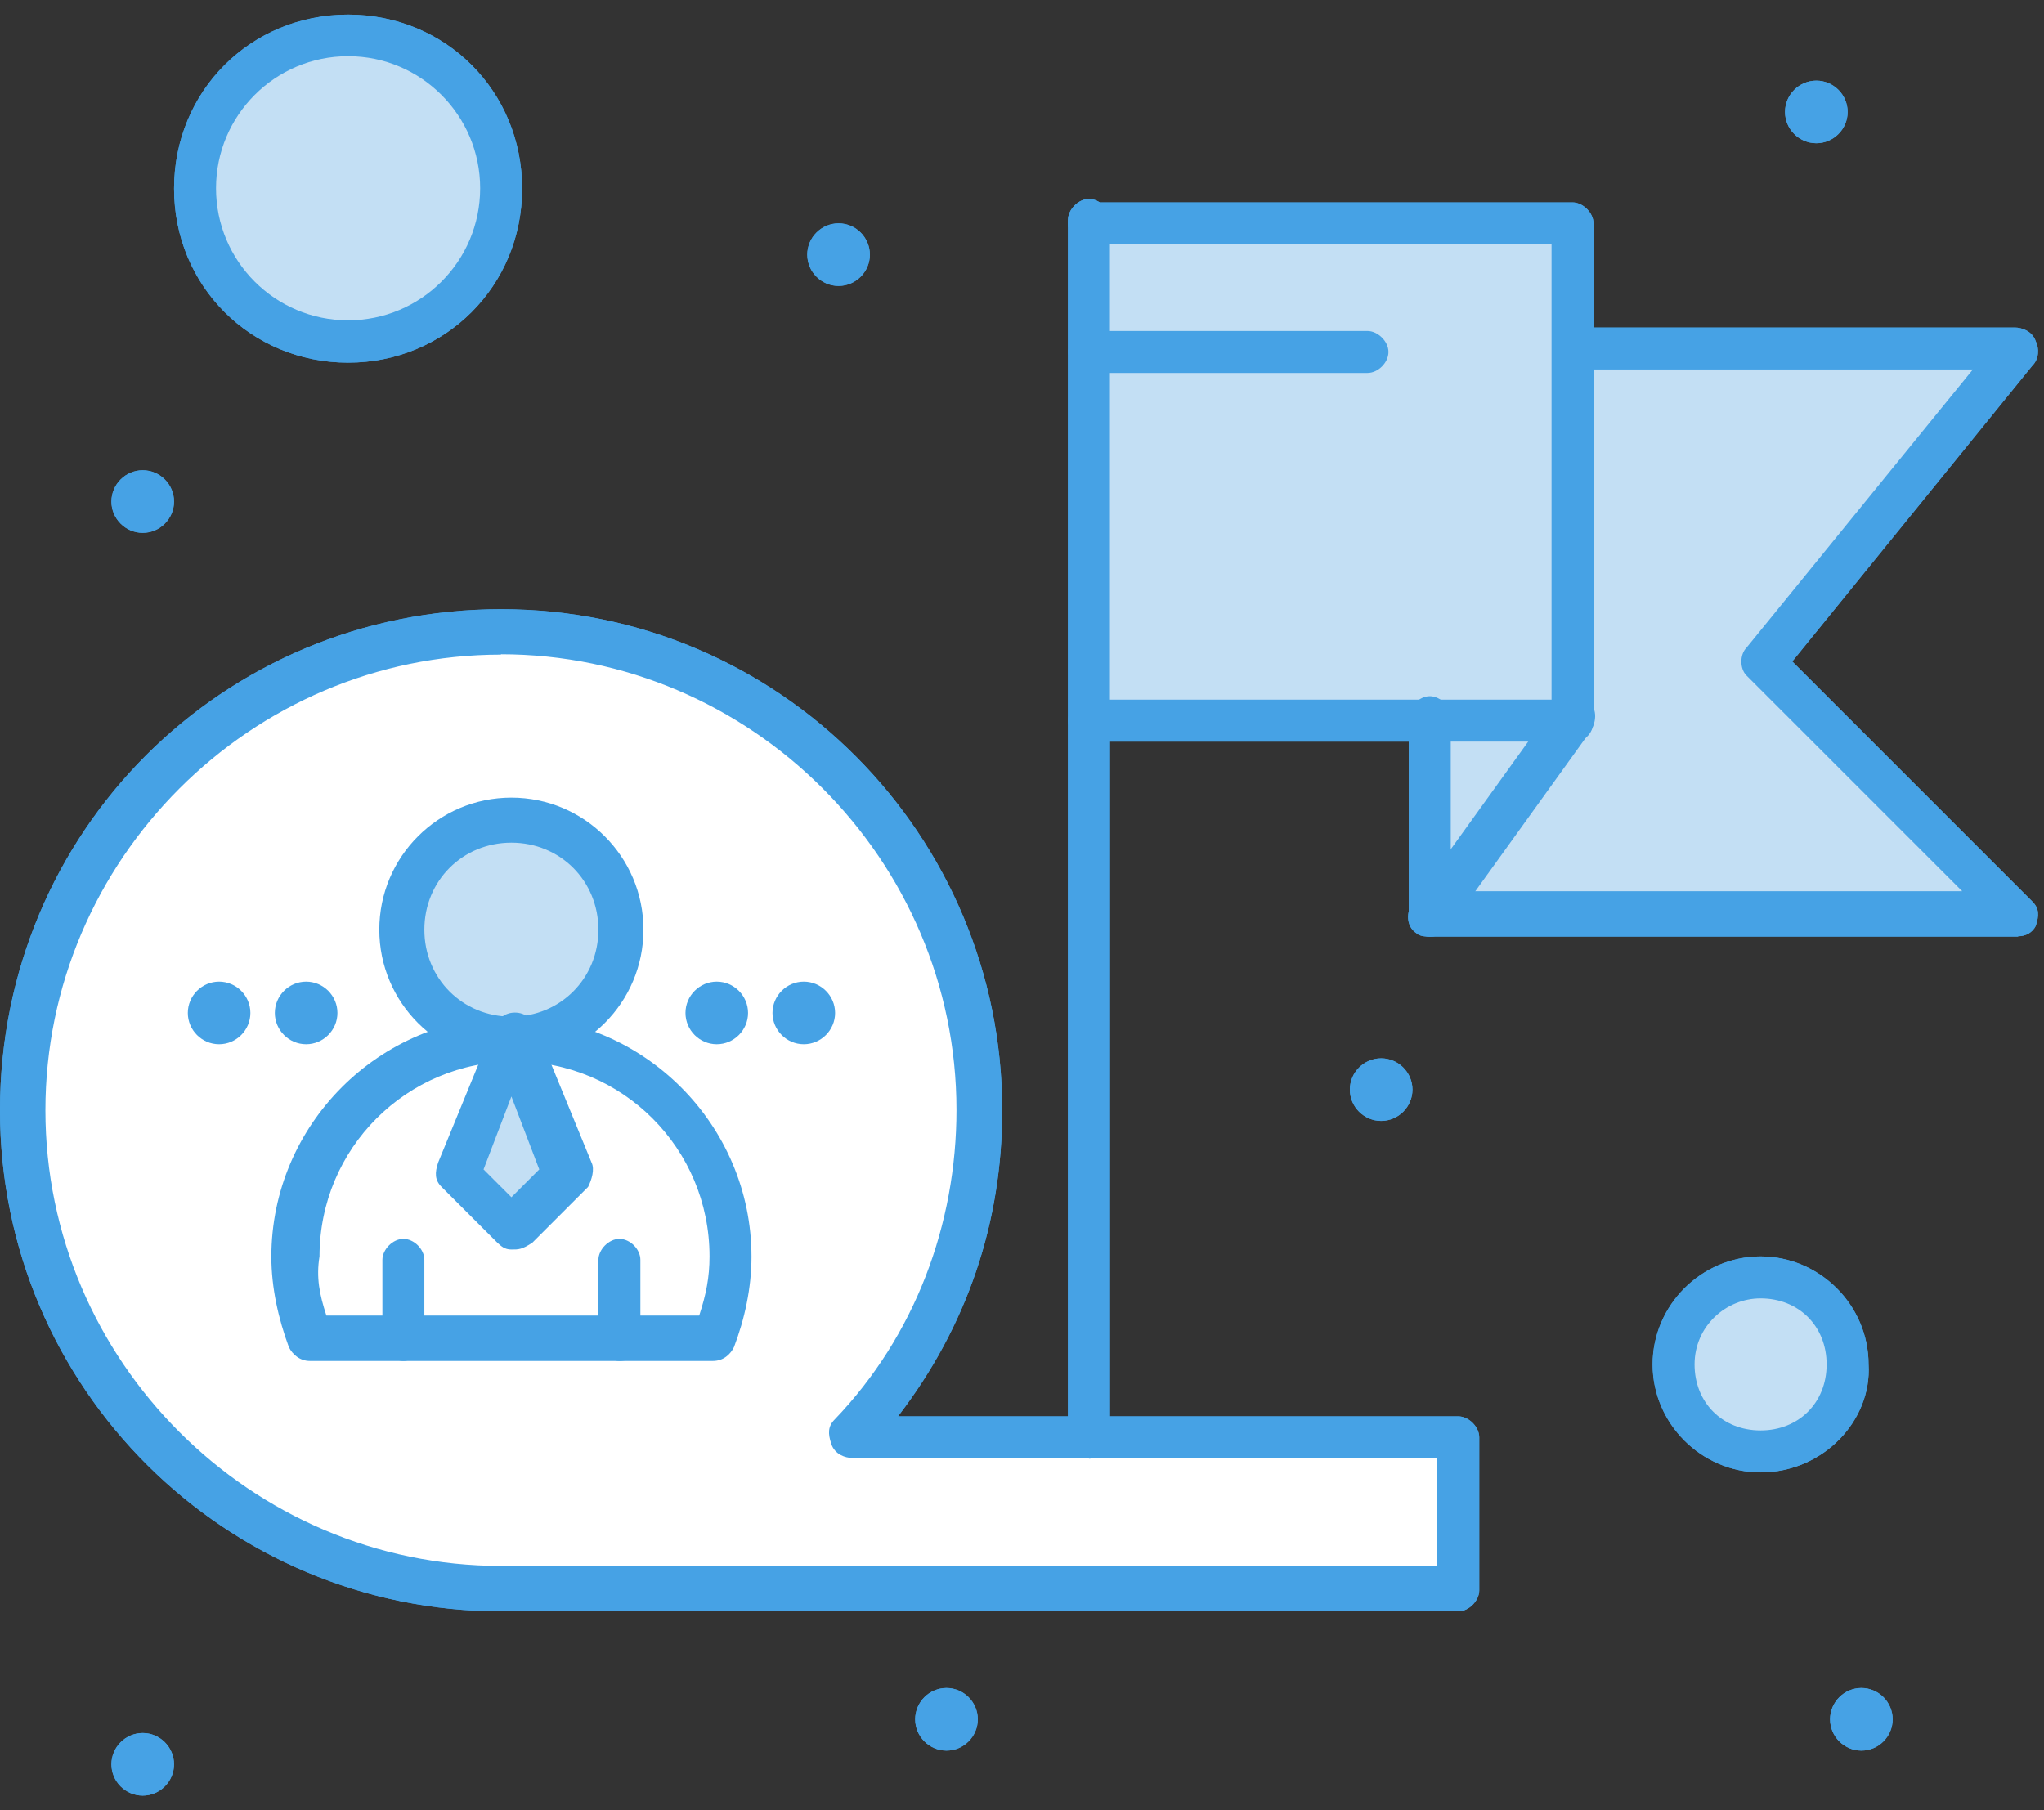 <svg xmlns="http://www.w3.org/2000/svg" width="70" height="62" viewBox="0 0 70 62" fill="none"><rect x="0" y="0" width="70" height="62" fill="#333333" stroke="none"/><path d="M49.929 49.228V54.469H17.161C8.104 54.469 0.719 47.084 0.719 38.027C0.719 28.969 8.104 21.584 17.161 21.584C26.219 21.584 33.604 28.969 33.604 38.027C33.604 42.314 31.931 46.248 29.199 49.228H49.929Z" fill="white"></path><path d="M60.294 43.633C61.967 43.633 63.274 44.94 63.274 46.613C63.274 48.285 61.967 49.593 60.294 49.593C58.622 49.593 57.315 48.285 57.315 46.613C57.315 44.94 58.74 43.633 60.294 43.633Z" fill="#C3DFF4"></path><path d="M11.919 1.219C14.817 1.219 17.16 3.563 17.16 6.46C17.16 9.358 14.817 11.701 11.919 11.701C9.022 11.701 6.678 9.358 6.678 6.46C6.678 3.563 9.022 1.219 11.919 1.219Z" fill="#C3DFF4"></path><path d="M17.515 28.144C19.541 28.144 21.213 29.816 21.213 31.842C21.213 33.868 19.541 35.54 17.515 35.54C15.489 35.54 13.816 33.868 13.816 31.842C13.816 29.816 15.489 28.144 17.515 28.144Z" fill="#C3DFF4"></path><path d="M17.515 35.529L19.424 40.182L17.515 42.078L15.607 40.182L17.515 35.529Z" fill="#C3DFF4"></path><path d="M17.515 35.529C21.685 35.529 25.018 38.863 25.018 43.032C25.018 43.986 24.782 44.94 24.417 45.776H10.472C10.118 44.94 9.871 43.986 9.871 43.032C10.107 38.863 13.452 35.529 17.492 35.529L15.584 40.17L17.492 42.078L19.4 40.17L17.492 35.529H17.515Z" fill="white"></path><path d="M53.851 24.693L48.975 31.36V24.693H53.851Z" fill="#C3DFF4"></path><path d="M69.104 11.937L60.294 22.784L69.104 31.359H48.975L53.851 24.692V11.937H69.104Z" fill="#C3DFF4"></path><path d="M37.291 7.649H53.851V24.575H37.291V7.649Z" fill="#C3DFF4"></path><path d="M63.746 57.813C64.335 57.813 64.817 58.296 64.817 58.885C64.817 59.474 64.335 59.957 63.746 59.957C63.157 59.957 62.674 59.474 62.674 58.885C62.674 58.296 63.157 57.813 63.746 57.813Z" fill="#46A2E5"></path><path d="M62.203 2.762C62.792 2.762 63.275 3.245 63.275 3.834C63.275 4.422 62.792 4.905 62.203 4.905C61.614 4.905 61.131 4.422 61.131 3.834C61.131 3.245 61.614 2.762 62.203 2.762Z" fill="#46A2E5"></path><path d="M47.3 36.247C47.889 36.247 48.372 36.73 48.372 37.319C48.372 37.908 47.889 38.391 47.3 38.391C46.711 38.391 46.228 37.908 46.228 37.319C46.228 36.73 46.711 36.247 47.3 36.247Z" fill="#46A2E5"></path><path d="M32.414 57.813C33.003 57.813 33.486 58.296 33.486 58.885C33.486 59.474 33.003 59.957 32.414 59.957C31.825 59.957 31.342 59.474 31.342 58.885C31.342 58.296 31.825 57.813 32.414 57.813Z" fill="#46A2E5"></path><path d="M28.718 7.649C29.307 7.649 29.79 8.132 29.79 8.721C29.79 9.31 29.307 9.793 28.718 9.793C28.129 9.793 27.646 9.31 27.646 8.721C27.646 8.132 28.129 7.649 28.718 7.649Z" fill="#46A2E5"></path><path d="M27.527 33.621C28.116 33.621 28.599 34.104 28.599 34.693C28.599 35.282 28.116 35.765 27.527 35.765C26.938 35.765 26.455 35.282 26.455 34.693C26.455 34.104 26.938 33.621 27.527 33.621Z" fill="#46A2E5"></path><path d="M24.546 33.621C25.135 33.621 25.618 34.104 25.618 34.693C25.618 35.282 25.135 35.765 24.546 35.765C23.957 35.765 23.475 35.282 23.475 34.693C23.475 34.104 23.957 33.621 24.546 33.621Z" fill="#46A2E5"></path><path d="M10.484 33.621C11.073 33.621 11.556 34.104 11.556 34.693C11.556 35.282 11.073 35.765 10.484 35.765C9.895 35.765 9.412 35.282 9.412 34.693C9.412 34.104 9.895 33.621 10.484 33.621Z" fill="#46A2E5"></path><path d="M7.503 33.621C8.092 33.621 8.575 34.104 8.575 34.693C8.575 35.282 8.092 35.765 7.503 35.765C6.915 35.765 6.432 35.282 6.432 34.693C6.432 34.104 6.915 33.621 7.503 33.621Z" fill="#46A2E5"></path><path d="M4.888 16.106C5.477 16.106 5.96 16.589 5.96 17.178C5.96 17.767 5.477 18.25 4.888 18.25C4.299 18.25 3.816 17.767 3.816 17.178C3.816 16.589 4.299 16.106 4.888 16.106Z" fill="#46A2E5"></path><path d="M4.888 59.355C5.477 59.355 5.96 59.838 5.96 60.427C5.96 61.016 5.477 61.499 4.888 61.499C4.299 61.499 3.816 61.016 3.816 60.427C3.816 59.838 4.299 59.355 4.888 59.355Z" fill="#46A2E5"></path><path d="M17.513 36.364C15.016 36.364 12.99 34.338 12.99 31.841C12.99 29.344 15.016 27.318 17.513 27.318C20.01 27.318 22.036 29.344 22.036 31.841C22.036 34.338 20.01 36.364 17.513 36.364ZM17.513 28.861C15.841 28.861 14.533 30.169 14.533 31.841C14.533 33.514 15.841 34.821 17.513 34.821C19.186 34.821 20.493 33.514 20.493 31.841C20.493 30.169 19.186 28.861 17.513 28.861Z" fill="#46A2E5"></path><path d="M13.814 46.612C13.461 46.612 13.096 46.259 13.096 45.894V43.149C13.096 42.796 13.449 42.431 13.814 42.431C14.179 42.431 14.533 42.784 14.533 43.149V45.894C14.533 46.247 14.179 46.612 13.814 46.612Z" fill="#46A2E5"></path><path d="M21.213 46.612C20.859 46.612 20.494 46.259 20.494 45.894V43.149C20.494 42.796 20.848 42.431 21.213 42.431C21.578 42.431 21.931 42.784 21.931 43.149V45.894C22.049 46.247 21.695 46.612 21.213 46.612Z" fill="#46A2E5"></path><path d="M17.514 42.796C17.278 42.796 17.16 42.678 17.031 42.56L15.123 40.652C14.887 40.417 14.887 40.169 15.005 39.816L16.913 35.164C17.031 34.928 17.267 34.681 17.632 34.681C17.997 34.681 18.232 34.916 18.35 35.164L20.258 39.816C20.376 40.052 20.258 40.417 20.14 40.652L18.232 42.56C17.879 42.796 17.761 42.796 17.514 42.796ZM16.56 40.052L17.514 41.006L18.468 40.052L17.514 37.555L16.56 40.052Z" fill="#46A2E5"></path><path d="M24.428 46.612H10.612C10.259 46.612 10.011 46.377 9.894 46.141C9.54 45.187 9.293 44.115 9.293 43.044C9.293 38.521 12.991 34.822 17.514 34.822C22.037 34.822 25.736 38.521 25.736 43.044C25.736 44.115 25.5 45.187 25.135 46.141C25.017 46.377 24.782 46.612 24.416 46.612H24.428ZM11.201 45.058H23.945C24.181 44.339 24.299 43.75 24.299 43.032C24.299 39.333 21.319 36.353 17.62 36.353C13.922 36.353 10.942 39.333 10.942 43.032C10.824 43.75 10.942 44.339 11.178 45.058H11.201Z" fill="#46A2E5"></path><path d="M69.106 32.077H48.965C48.611 32.077 48.246 31.724 48.246 31.359V24.563C48.246 24.209 48.599 23.844 48.965 23.844C49.33 23.844 49.683 24.198 49.683 24.563V30.523H67.198L59.812 23.137C59.577 22.902 59.577 22.419 59.812 22.183L67.563 12.655H53.864C53.511 12.655 53.146 12.301 53.146 11.936C53.146 11.571 53.499 11.218 53.864 11.218H69C69.235 11.218 69.6 11.336 69.718 11.689C69.836 11.925 69.836 12.29 69.6 12.525L61.379 22.655L69.6 30.876C69.836 31.111 69.836 31.347 69.718 31.712C69.6 31.948 69.365 32.066 69.117 32.066L69.106 32.077Z" fill="#46A2E5"></path><path d="M53.853 25.4H37.293C36.939 25.4 36.574 25.047 36.574 24.682C36.574 24.317 36.928 23.963 37.293 23.963H53.135V8.369H37.293C36.939 8.369 36.574 8.015 36.574 7.65C36.574 7.285 36.928 6.932 37.293 6.932H53.853C54.206 6.932 54.572 7.285 54.572 7.65V24.694C54.572 25.047 54.336 25.412 53.853 25.412V25.4Z" fill="#46A2E5"></path><path d="M46.831 12.773H37.303C36.949 12.773 36.584 12.42 36.584 12.054C36.584 11.689 36.937 11.336 37.303 11.336H46.831C47.184 11.336 47.55 11.689 47.55 12.054C47.55 12.42 47.196 12.773 46.831 12.773Z" fill="#46A2E5"></path><path d="M48.976 32.078C48.858 32.078 48.622 32.078 48.505 31.96C48.151 31.725 48.151 31.242 48.387 30.889L53.275 24.093C53.51 23.739 53.993 23.739 54.347 23.975C54.7 24.21 54.7 24.693 54.465 25.047L49.576 31.843C49.459 31.96 49.223 32.078 48.976 32.078Z" fill="#46A2E5"></path><path d="M37.293 49.946C36.939 49.946 36.574 49.593 36.574 49.227V7.532C36.574 7.179 36.928 6.813 37.293 6.813C37.658 6.813 38.011 7.167 38.011 7.532V49.239C38.011 49.71 37.658 49.958 37.293 49.958V49.946Z" fill="#46A2E5"></path><path d="M49.929 55.188H17.161C7.75 55.188 0 47.567 0 38.026C0 28.486 7.621 20.865 17.161 20.865C26.702 20.865 34.322 28.615 34.322 38.026C34.322 41.843 33.133 45.411 30.753 48.509H49.94C50.294 48.509 50.659 48.862 50.659 49.228V54.469C50.659 54.822 50.306 55.188 49.94 55.188H49.929ZM17.161 22.42C8.586 22.42 1.555 29.452 1.555 38.026C1.555 46.601 8.586 53.633 17.161 53.633H49.21V49.934H29.187C28.951 49.934 28.586 49.816 28.468 49.451C28.351 49.098 28.351 48.851 28.586 48.615C31.331 45.753 32.756 41.937 32.756 38.015C32.756 29.44 25.724 22.408 17.149 22.408L17.161 22.42Z" fill="#46A2E5"></path><path d="M11.921 12.42C8.588 12.42 5.961 9.793 5.961 6.46C5.961 3.127 8.576 0.5 11.921 0.5C15.266 0.5 17.881 3.127 17.881 6.46C17.881 9.793 15.254 12.42 11.921 12.42ZM11.921 1.925C9.424 1.925 7.398 3.951 7.398 6.448C7.398 8.945 9.424 10.971 11.921 10.971C14.418 10.971 16.444 8.945 16.444 6.448C16.444 3.951 14.418 1.925 11.921 1.925Z" fill="#46A2E5"></path><path d="M60.294 50.429C58.268 50.429 56.596 48.757 56.596 46.731C56.596 44.705 58.268 43.032 60.294 43.032C62.32 43.032 63.992 44.705 63.992 46.731C64.11 48.639 62.45 50.429 60.294 50.429ZM60.294 44.469C59.105 44.469 58.033 45.423 58.033 46.731C58.033 48.038 58.987 48.992 60.294 48.992C61.602 48.992 62.556 48.038 62.556 46.731C62.556 45.423 61.602 44.469 60.294 44.469Z" fill="#46A2E5"></path><path d="M49.929 49.228V54.469H17.161C8.104 54.469 0.719 47.084 0.719 38.027C0.719 28.969 8.104 21.584 17.161 21.584C26.219 21.584 33.604 28.969 33.604 38.027C33.604 42.314 31.931 46.248 29.199 49.228H49.929Z" fill="white"></path><path d="M60.294 43.633C61.967 43.633 63.274 44.94 63.274 46.613C63.274 48.285 61.967 49.593 60.294 49.593C58.622 49.593 57.315 48.285 57.315 46.613C57.315 44.94 58.74 43.633 60.294 43.633Z" fill="#C3DFF4"></path><path d="M11.919 1.219C14.817 1.219 17.16 3.563 17.16 6.46C17.16 9.358 14.817 11.701 11.919 11.701C9.022 11.701 6.678 9.358 6.678 6.46C6.678 3.563 9.022 1.219 11.919 1.219Z" fill="#C3DFF4"></path><path d="M17.515 28.144C19.541 28.144 21.213 29.816 21.213 31.842C21.213 33.868 19.541 35.54 17.515 35.54C15.489 35.54 13.816 33.868 13.816 31.842C13.816 29.816 15.489 28.144 17.515 28.144Z" fill="#C3DFF4"></path><path d="M17.515 35.529L19.424 40.182L17.515 42.078L15.607 40.182L17.515 35.529Z" fill="#C3DFF4"></path><path d="M17.515 35.529C21.685 35.529 25.018 38.863 25.018 43.032C25.018 43.986 24.782 44.94 24.417 45.776H10.472C10.118 44.94 9.871 43.986 9.871 43.032C10.107 38.863 13.452 35.529 17.492 35.529L15.584 40.17L17.492 42.078L19.4 40.17L17.492 35.529H17.515Z" fill="white"></path><path d="M53.851 24.693L48.975 31.36V24.693H53.851Z" fill="#C3DFF4"></path><path d="M69.104 11.937L60.294 22.784L69.104 31.359H48.975L53.851 24.692V11.937H69.104Z" fill="#C3DFF4"></path><path d="M37.291 7.649H53.851V24.575H37.291V7.649Z" fill="#C3DFF4"></path><path d="M63.746 57.813C64.335 57.813 64.817 58.296 64.817 58.885C64.817 59.474 64.335 59.957 63.746 59.957C63.157 59.957 62.674 59.474 62.674 58.885C62.674 58.296 63.157 57.813 63.746 57.813Z" fill="#46A2E5"></path><path d="M62.203 2.762C62.792 2.762 63.275 3.245 63.275 3.834C63.275 4.422 62.792 4.905 62.203 4.905C61.614 4.905 61.131 4.422 61.131 3.834C61.131 3.245 61.614 2.762 62.203 2.762Z" fill="#46A2E5"></path><path d="M47.3 36.247C47.889 36.247 48.372 36.73 48.372 37.319C48.372 37.908 47.889 38.391 47.3 38.391C46.711 38.391 46.228 37.908 46.228 37.319C46.228 36.73 46.711 36.247 47.3 36.247Z" fill="#46A2E5"></path><path d="M32.414 57.813C33.003 57.813 33.486 58.296 33.486 58.885C33.486 59.474 33.003 59.957 32.414 59.957C31.825 59.957 31.342 59.474 31.342 58.885C31.342 58.296 31.825 57.813 32.414 57.813Z" fill="#46A2E5"></path><path d="M28.718 7.649C29.307 7.649 29.79 8.132 29.79 8.721C29.79 9.31 29.307 9.793 28.718 9.793C28.129 9.793 27.646 9.31 27.646 8.721C27.646 8.132 28.129 7.649 28.718 7.649Z" fill="#46A2E5"></path><path d="M27.527 33.621C28.116 33.621 28.599 34.104 28.599 34.693C28.599 35.282 28.116 35.765 27.527 35.765C26.938 35.765 26.455 35.282 26.455 34.693C26.455 34.104 26.938 33.621 27.527 33.621Z" fill="#46A2E5"></path><path d="M24.546 33.621C25.135 33.621 25.618 34.104 25.618 34.693C25.618 35.282 25.135 35.765 24.546 35.765C23.957 35.765 23.475 35.282 23.475 34.693C23.475 34.104 23.957 33.621 24.546 33.621Z" fill="#46A2E5"></path><path d="M10.484 33.621C11.073 33.621 11.556 34.104 11.556 34.693C11.556 35.282 11.073 35.765 10.484 35.765C9.895 35.765 9.412 35.282 9.412 34.693C9.412 34.104 9.895 33.621 10.484 33.621Z" fill="#46A2E5"></path><path d="M7.503 33.621C8.092 33.621 8.575 34.104 8.575 34.693C8.575 35.282 8.092 35.765 7.503 35.765C6.915 35.765 6.432 35.282 6.432 34.693C6.432 34.104 6.915 33.621 7.503 33.621Z" fill="#46A2E5"></path><path d="M4.888 16.106C5.477 16.106 5.96 16.589 5.96 17.178C5.96 17.767 5.477 18.25 4.888 18.25C4.299 18.25 3.816 17.767 3.816 17.178C3.816 16.589 4.299 16.106 4.888 16.106Z" fill="#46A2E5"></path><path d="M4.888 59.355C5.477 59.355 5.96 59.838 5.96 60.427C5.96 61.016 5.477 61.499 4.888 61.499C4.299 61.499 3.816 61.016 3.816 60.427C3.816 59.838 4.299 59.355 4.888 59.355Z" fill="#46A2E5"></path><path d="M17.513 36.364C15.016 36.364 12.99 34.338 12.99 31.841C12.99 29.344 15.016 27.318 17.513 27.318C20.01 27.318 22.036 29.344 22.036 31.841C22.036 34.338 20.01 36.364 17.513 36.364ZM17.513 28.861C15.841 28.861 14.533 30.169 14.533 31.841C14.533 33.514 15.841 34.821 17.513 34.821C19.186 34.821 20.493 33.514 20.493 31.841C20.493 30.169 19.186 28.861 17.513 28.861Z" fill="#46A2E5"></path><path d="M13.814 46.612C13.461 46.612 13.096 46.259 13.096 45.894V43.149C13.096 42.796 13.449 42.431 13.814 42.431C14.179 42.431 14.533 42.784 14.533 43.149V45.894C14.533 46.247 14.179 46.612 13.814 46.612Z" fill="#46A2E5"></path><path d="M21.213 46.612C20.859 46.612 20.494 46.259 20.494 45.894V43.149C20.494 42.796 20.848 42.431 21.213 42.431C21.578 42.431 21.931 42.784 21.931 43.149V45.894C22.049 46.247 21.695 46.612 21.213 46.612Z" fill="#46A2E5"></path><path d="M17.514 42.796C17.278 42.796 17.16 42.678 17.031 42.56L15.123 40.652C14.887 40.417 14.887 40.169 15.005 39.816L16.913 35.164C17.031 34.928 17.267 34.681 17.632 34.681C17.997 34.681 18.232 34.916 18.35 35.164L20.258 39.816C20.376 40.052 20.258 40.417 20.14 40.652L18.232 42.56C17.879 42.796 17.761 42.796 17.514 42.796ZM16.56 40.052L17.514 41.006L18.468 40.052L17.514 37.555L16.56 40.052Z" fill="#46A2E5"></path><path d="M24.428 46.612H10.612C10.259 46.612 10.011 46.377 9.894 46.141C9.54 45.187 9.293 44.115 9.293 43.044C9.293 38.521 12.991 34.822 17.514 34.822C22.037 34.822 25.736 38.521 25.736 43.044C25.736 44.115 25.5 45.187 25.135 46.141C25.017 46.377 24.782 46.612 24.416 46.612H24.428ZM11.201 45.058H23.945C24.181 44.339 24.299 43.75 24.299 43.032C24.299 39.333 21.319 36.353 17.62 36.353C13.922 36.353 10.942 39.333 10.942 43.032C10.824 43.75 10.942 44.339 11.178 45.058H11.201Z" fill="#46A2E5"></path><path d="M69.106 32.077H48.965C48.611 32.077 48.246 31.724 48.246 31.359V24.563C48.246 24.209 48.599 23.844 48.965 23.844C49.33 23.844 49.683 24.198 49.683 24.563V30.523H67.198L59.812 23.137C59.577 22.902 59.577 22.419 59.812 22.183L67.563 12.655H53.864C53.511 12.655 53.146 12.301 53.146 11.936C53.146 11.571 53.499 11.218 53.864 11.218H69C69.235 11.218 69.6 11.336 69.718 11.689C69.836 11.925 69.836 12.29 69.6 12.525L61.379 22.655L69.6 30.876C69.836 31.111 69.836 31.347 69.718 31.712C69.6 31.948 69.365 32.066 69.117 32.066L69.106 32.077Z" fill="#46A2E5"></path><path d="M53.853 25.4H37.293C36.939 25.4 36.574 25.047 36.574 24.682C36.574 24.317 36.928 23.963 37.293 23.963H53.135V8.369H37.293C36.939 8.369 36.574 8.015 36.574 7.65C36.574 7.285 36.928 6.932 37.293 6.932H53.853C54.206 6.932 54.572 7.285 54.572 7.65V24.694C54.572 25.047 54.336 25.412 53.853 25.412V25.4Z" fill="#46A2E5"></path><path d="M46.831 12.773H37.303C36.949 12.773 36.584 12.42 36.584 12.054C36.584 11.689 36.937 11.336 37.303 11.336H46.831C47.184 11.336 47.55 11.689 47.55 12.054C47.55 12.42 47.196 12.773 46.831 12.773Z" fill="#46A2E5"></path><path d="M48.976 32.078C48.858 32.078 48.622 32.078 48.505 31.96C48.151 31.725 48.151 31.242 48.387 30.889L53.275 24.093C53.51 23.739 53.993 23.739 54.347 23.975C54.7 24.21 54.7 24.693 54.465 25.047L49.576 31.843C49.459 31.96 49.223 32.078 48.976 32.078Z" fill="#46A2E5"></path><path d="M37.293 49.946C36.939 49.946 36.574 49.593 36.574 49.227V7.532C36.574 7.179 36.928 6.813 37.293 6.813C37.658 6.813 38.011 7.167 38.011 7.532V49.239C38.011 49.71 37.658 49.958 37.293 49.958V49.946Z" fill="#46A2E5"></path><path d="M49.929 55.188H17.161C7.75 55.188 0 47.567 0 38.026C0 28.486 7.621 20.865 17.161 20.865C26.702 20.865 34.322 28.615 34.322 38.026C34.322 41.843 33.133 45.411 30.753 48.509H49.94C50.294 48.509 50.659 48.862 50.659 49.228V54.469C50.659 54.822 50.306 55.188 49.94 55.188H49.929ZM17.161 22.42C8.586 22.42 1.555 29.452 1.555 38.026C1.555 46.601 8.586 53.633 17.161 53.633H49.21V49.934H29.187C28.951 49.934 28.586 49.816 28.468 49.451C28.351 49.098 28.351 48.851 28.586 48.615C31.331 45.753 32.756 41.937 32.756 38.015C32.756 29.44 25.724 22.408 17.149 22.408L17.161 22.42Z" fill="#46A2E5"></path><path d="M11.921 12.42C8.588 12.42 5.961 9.793 5.961 6.46C5.961 3.127 8.576 0.5 11.921 0.5C15.266 0.5 17.881 3.127 17.881 6.46C17.881 9.793 15.254 12.42 11.921 12.42ZM11.921 1.925C9.424 1.925 7.398 3.951 7.398 6.448C7.398 8.945 9.424 10.971 11.921 10.971C14.418 10.971 16.444 8.945 16.444 6.448C16.444 3.951 14.418 1.925 11.921 1.925Z" fill="#46A2E5"></path><path d="M60.294 50.429C58.268 50.429 56.596 48.757 56.596 46.731C56.596 44.705 58.268 43.032 60.294 43.032C62.32 43.032 63.992 44.705 63.992 46.731C64.11 48.639 62.45 50.429 60.294 50.429ZM60.294 44.469C59.105 44.469 58.033 45.423 58.033 46.731C58.033 48.038 58.987 48.992 60.294 48.992C61.602 48.992 62.556 48.038 62.556 46.731C62.556 45.423 61.602 44.469 60.294 44.469Z" fill="#46A2E5"></path></svg>